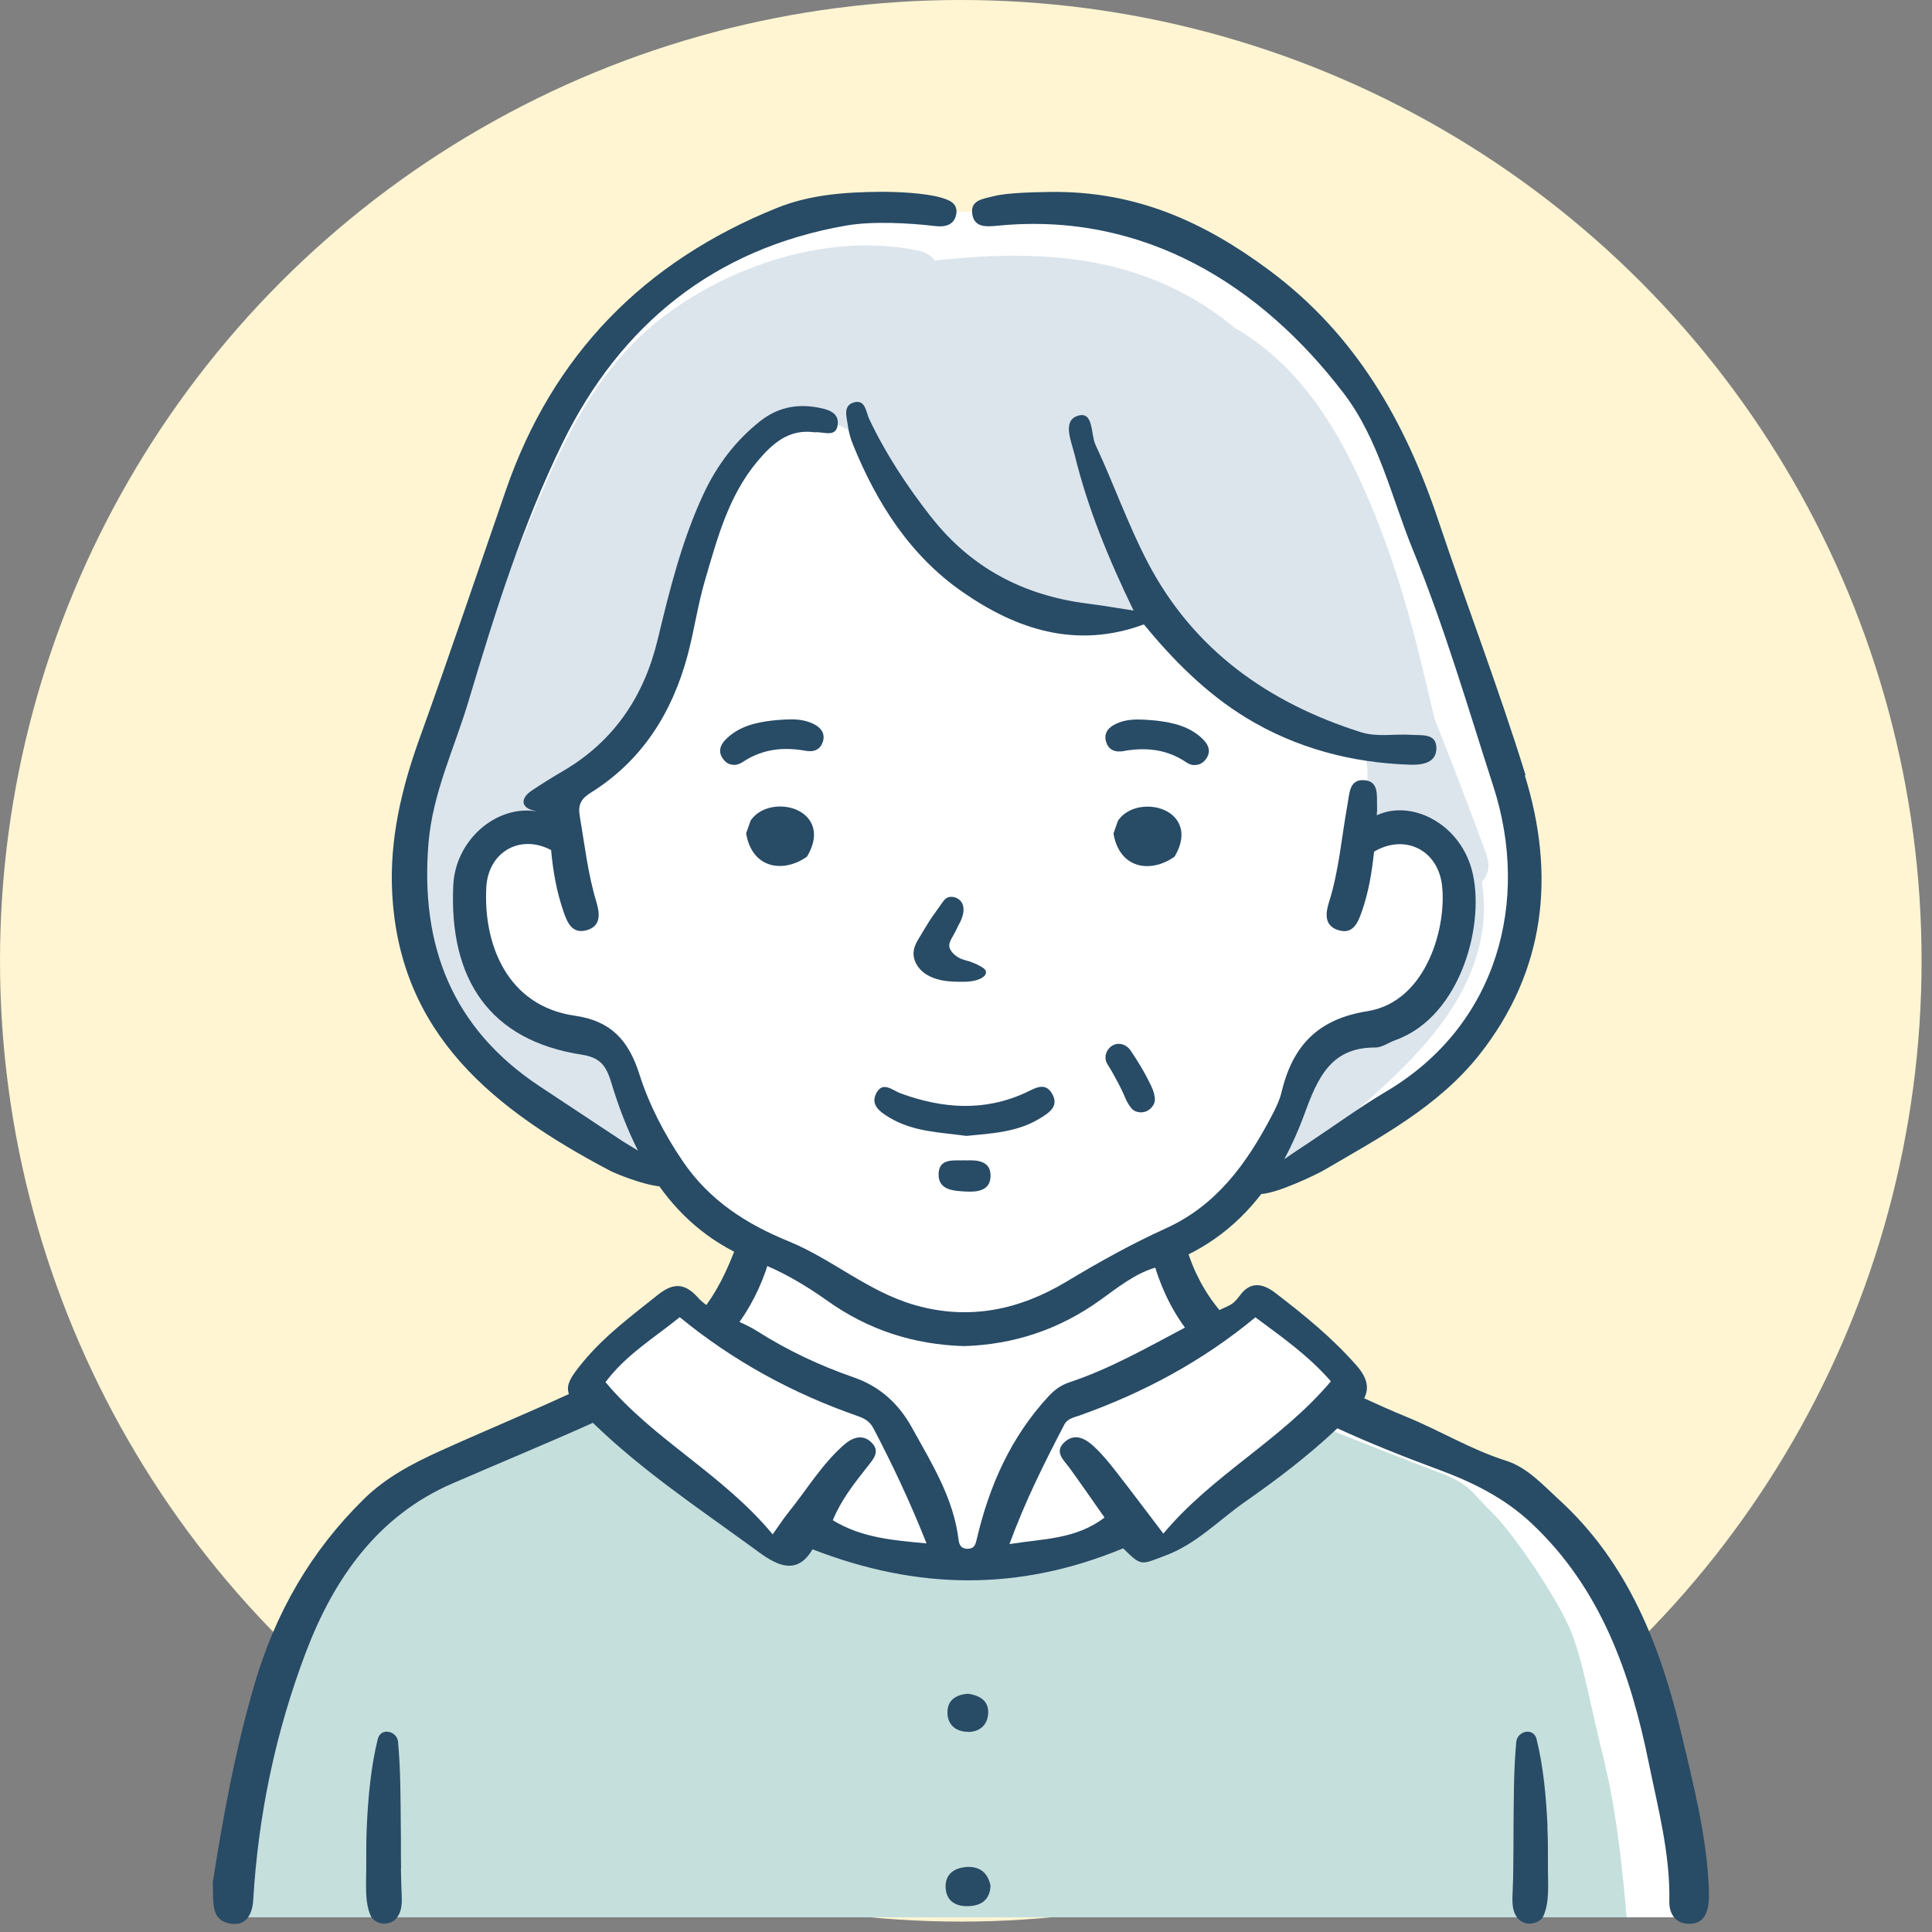 <svg height="141" viewBox="0 0 141 141" width="141" xmlns="http://www.w3.org/2000/svg"><rect x="0" y="0" width="141" height="141" fill="#808080" stroke="none"/><g fill="none"><circle cx="70.12" cy="70.12" fill="#fff5d2" r="70.12"/><g transform="translate(15.53 13.999)"><path d="m52.5 1.281s-6.76.44-7.9.64-4.54.85-6.12 1.98-2.17 1.33-3.8 2.56-1.33.89-3.41 2.62c-2.07 1.73-4.98 5.36-6 7.48-1.03 2.12-1.99 3.28-2.57 5.54s-2.49 5.74-3.73 9.71c-1.23 3.97-1.11 4.37-1.99 6.7s-1.22 3.56-2.04 5.96c-.82 2.39-.22.32-.62 4.74s.35 6.33 1.58 8.93.55 3.08 2.39 4.79c1.85 1.71 2.94 3.21 4.41 3.9 1.47.68 4.9 2.26 6.13 2.94s2.68 1.04 3.41 1.3c.74.27.9.54 1.92 1.53s1.36 1.54 2.11 2.09 1.61 1.43 2.17 1.54c.56.1.7.31.49 1.33-.2 1.03-1.04 2.8-1.43 3.56-.39.75-.95 1.22-1.54.81-.58-.4-1.25-1.16-1.81-1.02-.55.14-2.06 1.17-2.06 1.17s-1.5 1.43-2.74 2.66c-1.23 1.23-2.19.62-1.85 1.85s1.5.89.14 1.78c-1.37.89.68-.14-2.67 1.5s-7.04 1.91-9.92 3.76c-2.87 1.85-1.98 1.03-4.31 3.76-2.33 2.74-4.86 6.84-5.95 10.19s-1.98 7.18-2.53 10.19-.96 8.16-.96 8.16h106.42s-1.3-9.53-1.85-13.09-2.53-8.07-4.1-10.94c-1.57-2.87-2.57-5.13-5.63-6.77s-5.04-2.74-7.57-3.56-5.95-2.33-6.5-2.94c-.55-.62.68-.72.62-1.59-.07-.87-.12-.66-1.12-1.76-1-1.09-2.43-3.42-3.6-3.76-1.16-.34-.7-1.53-2.39-.48s-2.46 2.27-2.46 2.27l-3.28-5.42s-.13-1.11 0-1.17 3.32-1.84 4.05-2.59 2.48-2 2.48-2 1.67-.35 4.14-1.47c2.46-1.11 4.24-2.18 6.09-3.56s6.63-3.91 7.52-8.42 1.5-4.45 1.64-7.8.62-3.62-.75-7.39c-1.37-3.76-7.32-21.27-8.55-23.87s-.97-3.21-3.32-6.43c-2.35-3.21-4.76-6.29-7.28-7.62s-7.02-3.86-11.09-4.31-4.13-.28-6.74 0-3.67.2-4.32.17c-.65-.04-1.22-.17-1.22-.17z" fill="#fff"/><g transform="translate(1.3 3.913)"><path d="m100.31 110.848c-1.07-4.16-1.6-7.7-2.62-10.01-1.02-2.31-4.08-6.87-5.67-8.41s-1.48-2.01-4.03-2.96c-1.7-.63-6.16-2.4-8.95-3.5-1.62 2.05-3.73 3.61-5.8 5.19-1.25.95-2.47 1.91-3.79 2.76-.51.33-.99.78-1.58.94-.03 0-.07.01-.1.02-.09-.08-.17-.16-.27-.23-.4-.31-.83-.53-1.32-.66-.02 0-.04-.01-.05-.02-.06-.04-.12-.07-.18-.1-.36-.17-.7-.28-1.1-.22-.99.13-1.92.72-2.63 1.39-.05.05-.1.11-.14.17-1.13.34-2.29.6-3.41.8-2.99.52-6.26.74-9.3.18-.74.02-1.46.01-2.09-.02-1.79-.08-4.79-1.39-6.41-2.17-.62.51-1.32.5-2.04.18-.96-.43-1.84-1.12-2.62-1.81-.45-.4-.88-.83-1.27-1.29-.93-.64-1.83-1.33-2.76-1.98-1.31-.92-2.68-1.79-3.84-2.9-.35-.21-.71-.41-1.08-.58-.93-.87-1.64-1.53-1.64-1.53s-3.96 1.49-8.74 4.14c-4.78 2.66-7.52 4.14-8.54 5.84s-2.95 3.82-4.07 7.54c-1.12 3.72-2.64 4.14-2.95 8.71-.3 4.57-1.32 11.36-1.32 11.36v.34h101.88s-.52-7.02-1.59-11.18z" fill="#c5dfdd"/><path d="m91.71 44.608c-1.23-3.37-2.52-6.72-3.84-10.05-.29-1.27-.61-2.53-.9-3.77-.85-3.57-1.87-7.1-3.21-10.52-2.19-5.59-5.13-11.17-10.49-14.26-1.9-1.58-4.06-2.85-6.51-3.74-4.93-1.79-10.21-1.74-15.37-1.16-.24-.34-.63-.61-1.2-.73-6.48-1.35-13.78 1.05-18.88 5.03-6.24 4.88-8.65 13.07-11.7 20.04-3.2 7.3-7.26 15.25-6.51 23.44.1 1.15.31 2.29.58 3.42.52 1.1 1.07 2.18 1.71 3.21.84 1.35 1.79 2.62 2.9 3.76 1.24 1.27 2.62 2.37 4 3.48 1.75 1.41 3.31 3.12 5.15 4.36 2.4.6 4.16-3.06 1.77-4.72-1.43-.99-1.86-3.09-3.36-4.17-.05-.03-.09-.06-.14-.09-.07.05-.17.08-.29.08-1.24-.04-2.41-.35-3.46-.89-.07.01-.14.02-.21.04-.06-.08-.12-.17-.18-.26-1.09-.65-2.02-1.56-2.7-2.71-1.28-2.15-1.64-4.74-1.16-7.17-.07-.15-.1-.3-.1-.45.03-.78.21-1.54.66-2.19.42-.61.98-1.08 1.63-1.42 1.09-.57 2.36-.76 3.59-.65 0-.32.02-.64.02-.97 0-.38.23-.76.66-.65.02 0 .03.01.05.02.47-.66 1.17-1.17 1.78-1.68.79-.67 1.59-1.33 2.37-2.01 1.34-2.04 2.44-4.26 3.37-6.45.31-.72.6-1.45.89-2.18.78-4.48 1.81-8.86 4.7-12.61.02-.02.04-.04.06-.07.67-.89 1.42-1.67 2.25-2.25.85-.59 1.75-.85 2.63-.8 1.8-.26 3.83.82 4.42 2.48.1.28.18.55.26.81.12.2.23.41.36.61.14.17.27.34.41.5 1.1 1.21 2.02 2.55 2.89 3.93 1.74 1.91 3.74 3.57 5.97 4.83.23.08.46.15.69.21 1.5.42 3.06.66 4.6.86 1.86.24 3.75.06 5.6-.14.34-.04.67.32.78.6.37.91 1.47 1.4 2.26 1.89 1.08.67 2.02 1.52 2.97 2.34.96.83 1.94 1.67 3.05 2.31 1.03.6 2.16.98 3.29 1.37.81.28 1.84.35 2.48.98.69.68.71 1.79.65 2.68-.09 1.35-.26 2.71-.47 4.06 1.01-.76 2.31-1.03 3.61-.53 1.91.74 2.85 2.61 3.18 4.53.37 2.15.01 4.4-1.17 6.25-1.19 1.86-3.08 3.31-5.17 4.02-1.06.36-2.16.55-3.27.64-.15.14-.31.27-.46.41-.5 1.49-1.07 2.94-1.59 4.43-.48 1.39-.89 2.71-1.5 3.97.78.17 1.64.02 2.4-.65 4.78-4.2 11.19-8.78 12.67-15.33.33-1.46.39-2.99.13-4.46.43-.47.64-1.12.38-1.84z" fill="#dce5ec"/></g><g fill="#284b66"><path d="m109.18 123.741c-.15-3.63-1.09-7.41-1.99-11.16-1.53-6.43-3.88-12.52-8.96-17.15-1.18-1.08-2.3-2.33-3.83-2.82-2.57-.81-4.86-2.22-7.34-3.23-1.02-.42-2.03-.87-3.03-1.33.37-.74.24-1.47-.53-2.36-1.78-2.04-3.85-3.72-5.98-5.35-.93-.71-1.83-.82-2.58.23-.23.31-.45.56-.81.73-.22.1-.44.2-.66.31-1.09-1.3-1.91-2.84-2.43-4.62-.06-.21-.13-.42-.2-.64-.79.33-1.61.61-2.42.88.51 2.07 1.3 3.99 2.53 5.66-2.76 1.46-5.47 3.01-8.45 4-.6.2-1.08.55-1.52 1.03-2.73 2.95-4.3 6.49-5.21 10.35-.1.41-.15.72-.61.76-.43.03-.67-.16-.73-.63-.36-3.05-1.96-5.6-3.4-8.2-.95-1.72-2.3-3-4.26-3.68-2.48-.86-4.86-1.98-7.07-3.39-.4-.25-.83-.46-1.26-.65 1.06-1.5 1.84-3.19 2.33-5.11-.31-.11-.62-.23-.91-.36-.49-.21-.97-.46-1.41-.76-.62 1.79-1.35 3.5-2.43 4.99-.23-.17-.45-.35-.64-.57-1.02-1.14-1.89-.97-2.9-.17-1.9 1.52-3.85 2.96-5.42 4.85-.93 1.12-1.31 1.71-1.07 2.39-3.11 1.43-6.28 2.74-9.39 4.15-2.07.94-3.97 1.94-5.58 3.52-3.87 3.8-6.45 8.3-7.98 13.52-1.43 4.88-2.32 9.85-3.04 14.45.06 1.47-.18 2.77 1.3 3.01 1.17.19 1.59-.73 1.65-1.72.37-6.24 1.64-12.29 3.86-18.13 2.05-5.37 5.25-9.93 10.69-12.28 3.41-1.48 6.85-2.9 10.24-4.42 3.52 3.42 7.59 6.15 11.54 9.02 1.34.98 3.15 2.5 4.49.21 7.67 2.98 15.06 3.08 22.67-.07 1.36 1.35 1.3 1.19 3.05.54 2.3-.85 3.93-2.6 5.85-3.94 2.35-1.64 4.64-3.38 6.73-5.36 2.38 1.09 4.81 2.06 7.27 2.97 2.54.93 4.88 2.07 6.89 3.95 5.08 4.77 7.24 10.96 8.57 17.5.68 3.33 1.57 6.66 1.5 10.11-.02.86.42 1.61 1.4 1.63 1.1.03 1.42-.78 1.48-1.72.02-.23 0-.46 0-.95zm-63.93-26.79c.6-1.47 1.55-2.67 2.5-3.88.43-.55.99-1.11.34-1.78-.66-.67-1.43-.37-2.02.15-1.61 1.41-2.7 3.25-4.03 4.9-.39.48-.72 1-1.18 1.64-3.63-4.39-8.66-6.88-12.2-11.11 1.5-2 3.54-3.22 5.42-4.74 3.91 3.21 8.26 5.57 13 7.22.49.17.87.39 1.13.88 1.41 2.69 2.7 5.43 3.88 8.41-2.44-.23-4.72-.4-6.84-1.69zm24.12.97c-1.19-1.56-2.3-3.05-3.44-4.51-.5-.64-1.01-1.27-1.6-1.82-.61-.58-1.4-1.04-2.16-.35-.8.72-.07 1.31.37 1.91.84 1.15 1.64 2.33 2.54 3.6-2.08 1.6-4.46 1.54-6.94 1.94 1.15-3.14 2.56-5.95 4.01-8.73.22-.42.68-.51 1.09-.65 4.68-1.66 8.99-3.97 12.85-7.17 1.91 1.42 3.84 2.76 5.51 4.67-3.59 4.28-8.65 6.82-12.22 11.11z"/><path d="m13.74 122.381c-.02-1.03 0-2.06-.02-3.09-.02-2.06-.01-4.12-.2-6.17-.07-.79-1.26-1.08-1.48-.2-.51 2.08-.7 4.23-.8 6.37-.05 1.03-.04 2.06-.04 3.09 0 1.12-.13 2.42.33 3.45.19.41.75.62 1.16.55.48-.07.8-.38.97-.83.19-.51.13-1.09.11-1.63-.02-.51-.03-1.03-.04-1.54z"/><path d="m97.41 119.291c-.1-2.14-.29-4.29-.8-6.37-.22-.88-1.4-.59-1.48.2-.19 2.05-.18 4.11-.2 6.17-.01 1.03 0 2.06-.02 3.09 0 .51-.02 1.03-.04 1.54-.02.54-.07 1.12.11 1.63.17.45.48.76.97.83.41.06.97-.14 1.16-.55.46-1.03.33-2.34.33-3.45 0-1.03.01-2.06-.04-3.09z"/><path d="m54.9 122.271c-.93.09-1.5.64-1.41 1.59.1.98.85 1.3 1.73 1.25.91-.05 1.5-.5 1.54-1.49-.21-1.02-.87-1.45-1.86-1.36z"/><path d="m55.12 112.401c.84 0 1.43-.5 1.47-1.37.04-.9-.59-1.29-1.47-1.42-.77.06-1.46.38-1.5 1.27-.05.95.57 1.51 1.51 1.51z"/><path d="m61.26 65.831c-.51-.9-1.25-.41-1.93-.09-3.03 1.4-6.07 1.17-9.12.06-.6-.22-1.29-.91-1.77-.05-.5.91.3 1.43.99 1.84 1.72 1.02 3.69 1.05 5.57 1.31 1.85-.18 3.68-.27 5.3-1.24.69-.42 1.49-.89.96-1.83z"/><path d="m54.95 70.681c-.81.04-1.95-.2-1.98.99s1.07 1.24 1.99 1.29c.86.05 1.75-.08 1.8-1.07.06-1.14-.91-1.25-1.81-1.2z"/><path d="m68.34 64.961c-.13-.27-.27-.53-.42-.79-.29-.51-.61-1.02-.95-1.52-.2-.29-.53-.47-.86-.47-.17 0-.33.05-.48.14-.46.3-.62.9-.34 1.34.31.49.59 1 .85 1.5.13.25.25.51.37.77l.06.14c.04.09.08.18.12.27.09.18.19.34.34.53s.41.31.71.31c.14 0 .28-.03.4-.08.34-.15.67-.54.61-.95-.03-.24-.07-.42-.15-.63-.08-.19-.16-.38-.26-.56z"/><path d="m54.42 53.531c.37-.64.47-1.22.27-1.61-.15-.28-.44-.46-.79-.47-.36 0-.51.22-.65.41l-.54.76c-.15.21-.3.42-.44.64-.11.18-.22.36-.33.54-.09.15-.18.31-.3.5-.19.31-.39.62-.47 1-.11.53.09 1.09.54 1.53.49.48 1.2.67 1.7.75.33.05.67.06 1 .07h.1.26c.41 0 .72-.04 1-.13.5-.16.73-.4.64-.67-.06-.14-.23-.25-.42-.35l-.04-.02c-.19-.11-.39-.19-.55-.25-.12-.05-.25-.09-.38-.12-.17-.05-.32-.1-.47-.16-.25-.12-.47-.29-.62-.49-.12-.15-.18-.3-.18-.44-.01-.24.14-.49.27-.71.14-.24.27-.5.39-.77z"/><path d="m70.19 48.521.03-.05c.69-1.19.5-2.01.23-2.48-.4-.69-1.25-1.12-2.23-1.12-.91 0-1.7.37-2.14 1l-.02.03-.32.91v.07c.26 1.46 1.17 2.33 2.45 2.33.65 0 1.34-.23 1.94-.65l.05-.04z"/><path d="m41.41 44.861c-.91 0-1.7.37-2.14 1l-.02.03-.32.91v.07c.26 1.46 1.17 2.33 2.45 2.33.65 0 1.34-.23 1.94-.65l.05-.04.03-.05c.69-1.19.5-2.01.23-2.48-.4-.69-1.25-1.12-2.23-1.12z"/><path d="m44.52 40.151c.23-.73-.28-1.14-.75-1.35-.46-.21-.95-.3-1.58-.3-.3 0-.65.02-1.1.06l-.3.03c-1.14.14-2.33.4-3.28 1.3-.54.51-.63 1.02-.26 1.51.2.28.48.42.78.42h.1c.18-.02.37-.09.55-.21.78-.52 1.61-.82 2.55-.92.2-.02.41-.03.62-.03.44 0 .9.04 1.39.13.11.02.21.03.31.03h.14c.42-.04.7-.27.83-.68z"/><path d="m71.59 41.831h.1c.31 0 .58-.15.78-.42.37-.49.28-1-.26-1.51-.95-.9-2.14-1.16-3.28-1.3l-.3-.03c-.45-.04-.8-.06-1.1-.06-.63 0-1.12.09-1.58.3-.47.21-.98.61-.75 1.35.13.41.41.64.83.68h.14c.1 0 .2 0 .31-.03.5-.09.95-.13 1.39-.13.21 0 .42.01.62.03.93.09 1.77.39 2.55.92.17.12.36.19.55.21z"/><path d="m95.81 42.581c-1.93-6.25-4.28-12.37-6.36-18.57-2.45-7.33-6.08-13.64-12.38-18.31-4.66-3.45-9.66-5.8-16.04-5.69-.66.02-2.95.02-4.05.31-.72.19-1.67.26-1.56 1.24.12 1.08 1.06.99 1.88.91 10.66-1.04 19.22 4.35 25.24 12.24 2.57 3.37 3.48 7.6 5.07 11.48 2.3 5.63 3.99 11.45 5.85 17.21 2.69 8.32.33 17.43-7.81 22.25-1.92 1.14-3.73 2.46-5.59 3.7-.25.17-1.04.67-1.86 1.25.55-1.02 1.03-2.1 1.45-3.24 1-2.75 1.97-4.93 5.2-4.91.49 0 .97-.37 1.46-.54 4.85-1.74 6.62-8.67 5.56-12.48-.93-3.35-4.4-5.1-6.92-3.93 0-.11.01-.21.02-.32 0 .08 0-.14 0-.35-.03-.78.15-1.81-.94-1.89s-1.07.97-1.21 1.73c-.44 2.4-.62 4.84-1.36 7.18-.26.81-.34 1.69.64 2.02 1.1.37 1.47-.51 1.76-1.35.49-1.4.73-2.84.89-4.36l.15-.09c2.17-1.17 4.47-.02 4.8 2.47.39 2.92-1.03 8.56-5.44 9.26-3.53.56-5.43 2.44-6.25 5.87-.15.63-.45 1.24-.75 1.81-1.83 3.47-4.02 6.5-7.71 8.17-2.47 1.12-4.86 2.45-7.22 3.87-3.41 2.05-7.1 2.89-11.15 1.71-3.37-.98-5.98-3.34-9.16-4.64-3.02-1.23-5.76-2.95-7.72-5.84-1.35-1.99-2.45-4.1-3.17-6.36-.79-2.49-2.1-3.89-4.7-4.26-4.96-.71-6.69-5.23-6.47-9.36.14-2.62 2.49-3.92 4.73-2.73.14 1.53.4 3.04.91 4.5.27.79.62 1.62 1.64 1.36 1.12-.29 1.01-1.22.75-2.09-.62-2.05-.85-4.16-1.21-6.26-.14-.83.1-1.25.78-1.68 3.77-2.35 5.96-5.84 7.09-10.04.48-1.8.74-3.66 1.26-5.44.9-3.06 1.71-6.17 3.82-8.7 1.09-1.3 2.29-2.41 4.2-2.14.62-.07 1.58.44 1.68-.59.09-.93-.85-1.11-1.58-1.24-1.49-.25-2.85.05-4.06 1-1.83 1.44-3.19 3.25-4.17 5.36-1.58 3.4-2.47 7.01-3.34 10.63-.99 4.1-3.18 7.39-6.9 9.56-.78.46-1.55.93-2.3 1.44-.85.58-.75 1.25.18 1.45.06.01.12.03.17.05-2.89-.47-5.9 2.06-6.06 5.4-.32 6.85 2.65 11.32 9.37 12.36 1.27.2 1.76.71 2.15 2 .53 1.76 1.17 3.44 1.96 5-.48-.3-.89-.53-1.07-.65-2.04-1.35-4.08-2.7-6.12-4.05-6.37-4.23-8.71-10.25-8.1-17.71.3-3.69 1.9-6.96 2.93-10.41 1.92-6.42 3.93-12.85 6.87-18.85 4.21-8.58 11.03-14.16 20.69-15.84 1.91-.33 4.59-.19 6.5.04.67.08 1.36-.05 1.52-.83.17-.82-.49-1.08-1.14-1.26-1.19-.33-3.19-.42-4.42-.411-2.57.021-5.14.211-7.53 1.181-9.67 3.9-16.36 10.7-19.78 20.62-2.1 6.08-4.16 12.18-6.34 18.23-1.29 3.6-2.14 7.27-1.95 11.08.51 10.45 7.54 15.9 15.84 20.3.47.25 2.45 1.05 3.66 1.17 1.72 2.4 3.99 4.32 7.08 5.49 1.87.71 3.56 1.71 5.18 2.86 2.99 2.13 6.29 3.2 9.98 3.31 3.61-.11 6.95-1.2 9.98-3.39 1.23-.89 2.5-1.89 3.89-2.31 3.36-1.02 5.9-2.91 7.82-5.4 1.24-.07 4.08-1.45 4.59-1.75 4.09-2.39 8.33-4.63 11.33-8.42 4.85-6.14 5.56-13.14 3.31-20.39z"/><path d="m52.42 23.731c-1.74-2.23-3.29-4.57-4.51-7.14-.25-.52-.27-1.49-1.16-1.21-.78.25-.48 1.08-.4 1.68.06.47.19.94.37 1.38 1.73 4.27 4.17 8.1 7.98 10.75 3.95 2.75 8.32 4.2 13.25 2.38 2.13 2.59 4.53 5.02 7.46 6.81 3.66 2.23 7.7 3.29 11.97 3.43.87.03 1.92-.12 1.92-1.21 0-1.11-1.09-.92-1.85-.97-1.22-.08-2.47.18-3.65-.19-6.76-2.14-12.22-6-15.56-12.38-1.45-2.77-2.49-5.76-3.82-8.6-.36-.77-.12-2.47-1.28-2.12-1.17.36-.48 1.87-.24 2.85.95 3.89 2.46 7.57 4.3 11.37-1.28-.2-2.32-.38-3.37-.51-4.65-.59-8.5-2.6-11.41-6.33z"/></g></g></g></svg>